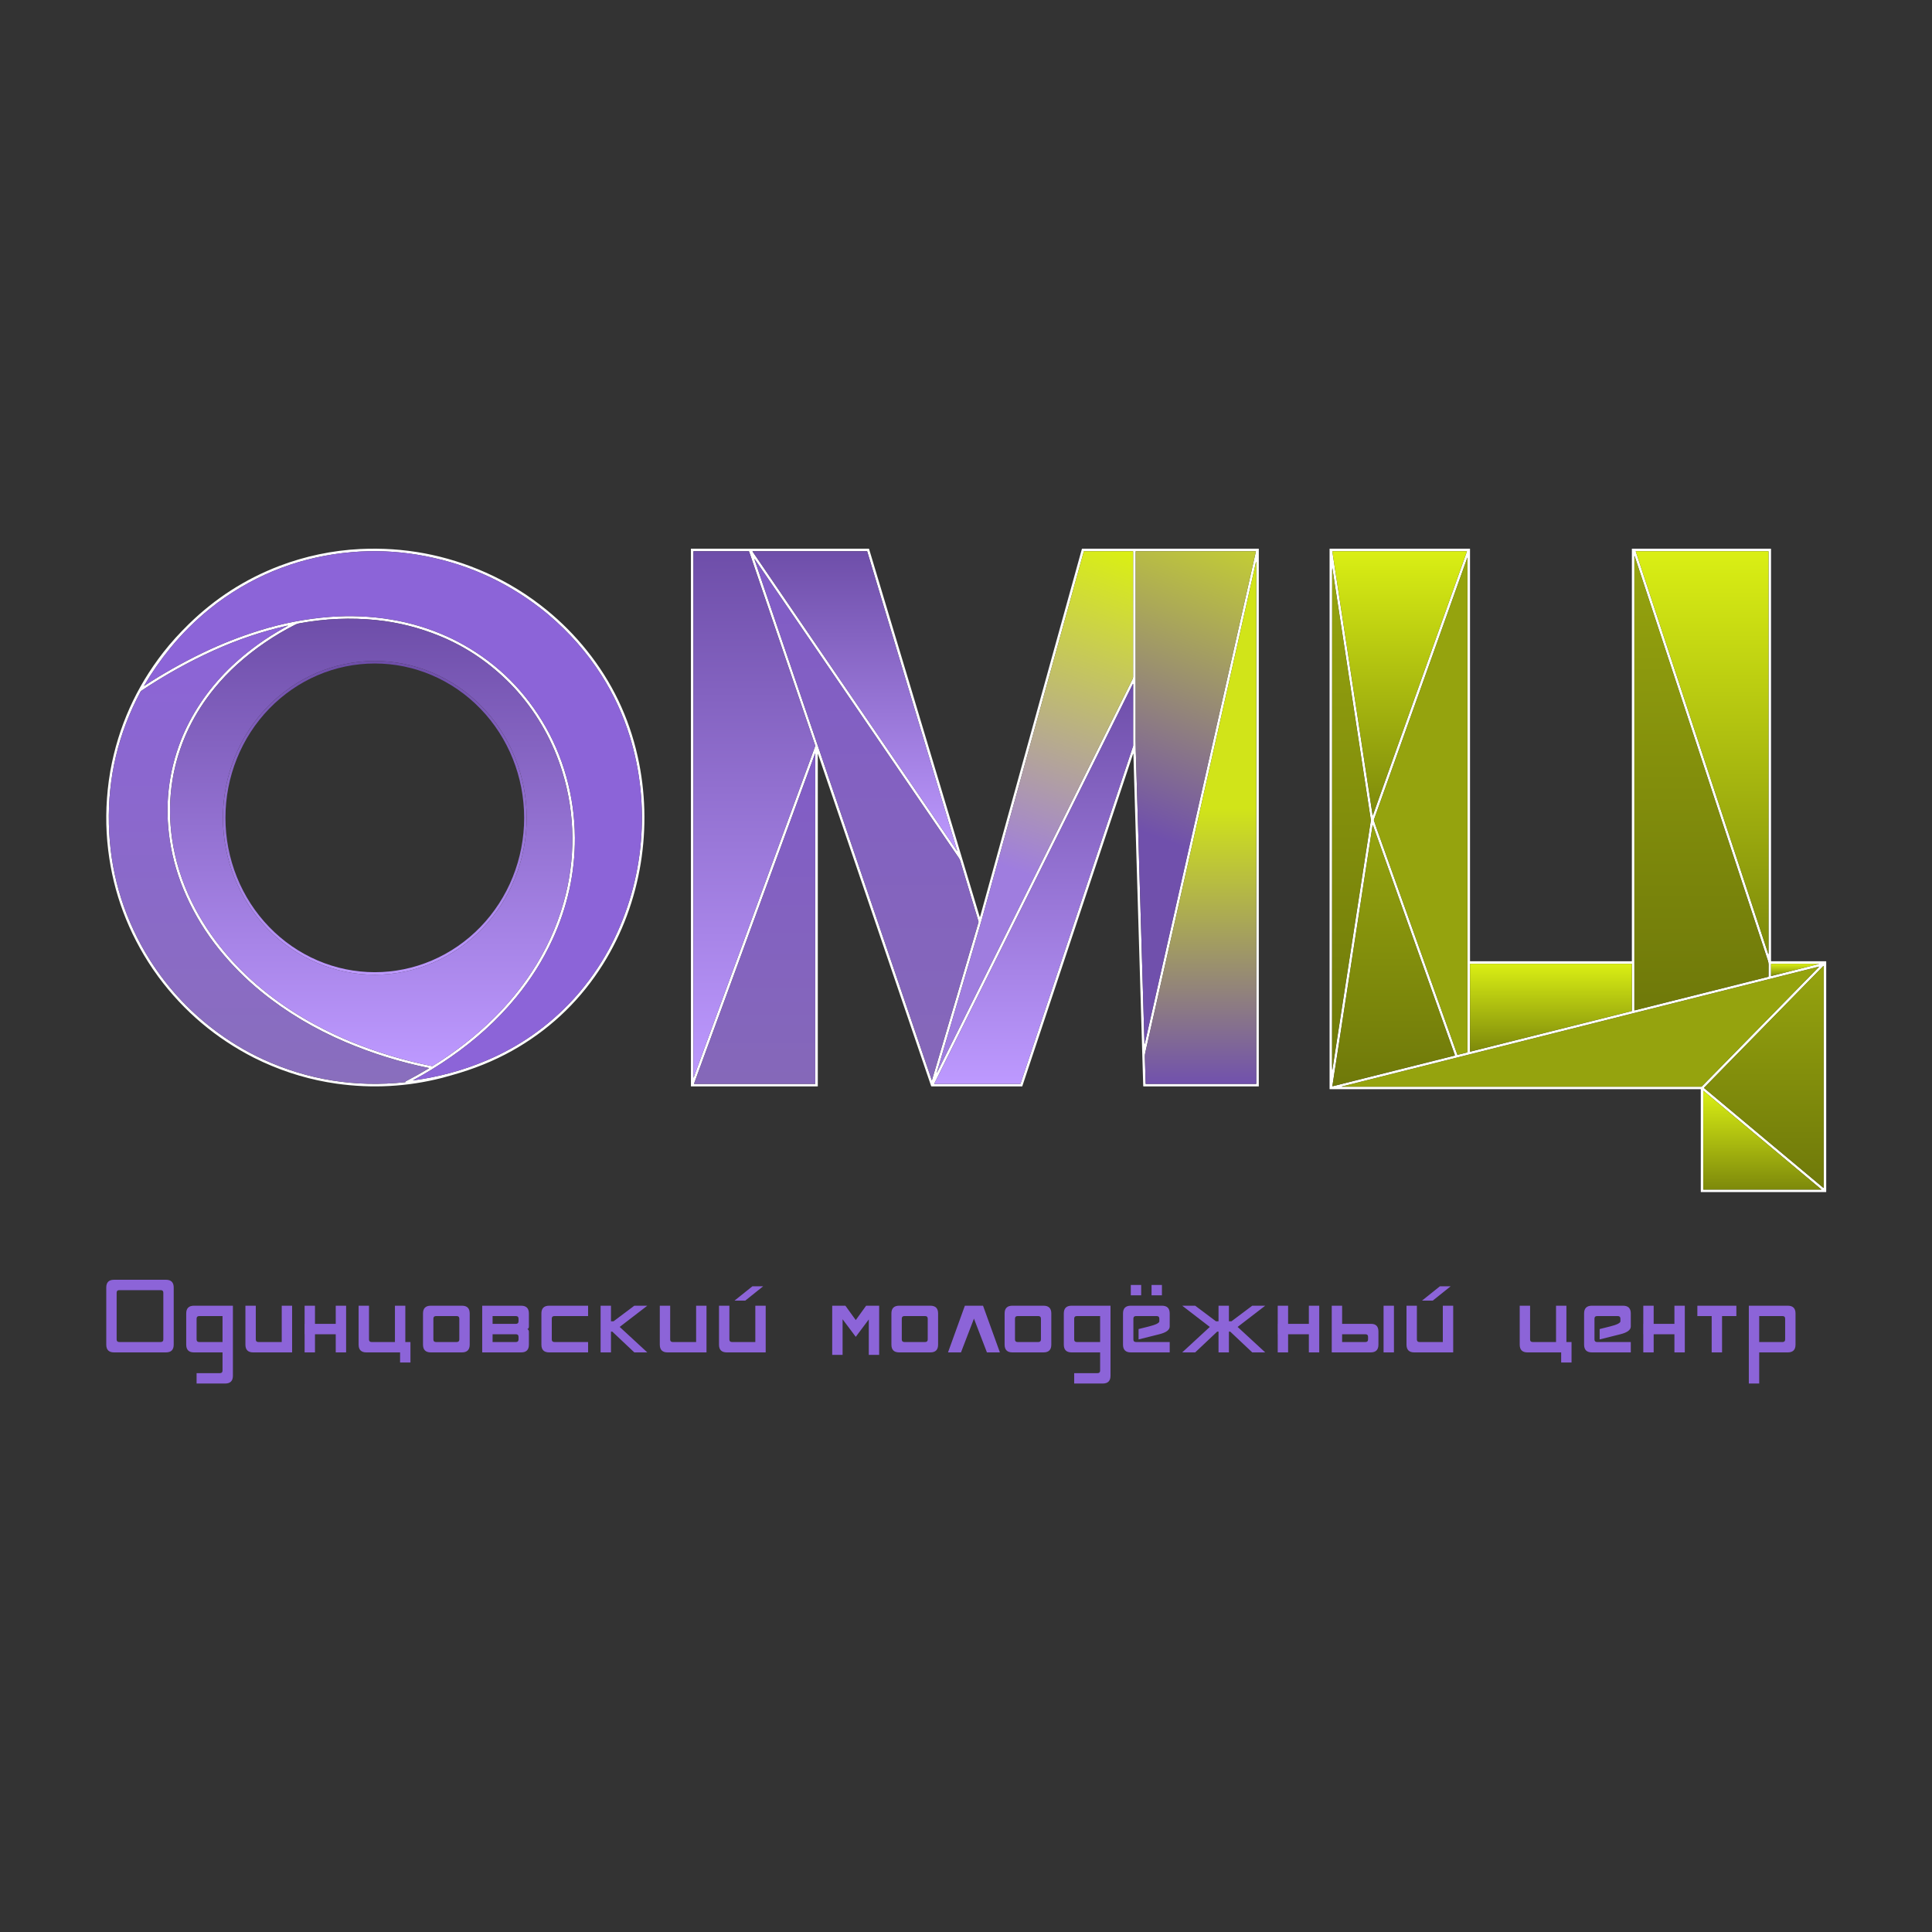 <?xml version="1.0" encoding="UTF-8"?> <svg xmlns="http://www.w3.org/2000/svg" width="1000" height="1000" viewBox="0 0 1000 1000" fill="none"><rect x="0" y="0" width="1000" height="1000" fill="#333333" stroke="none"/><path d="M283.025 315.797C290.593 321.974 297.445 328.876 303.582 336.503C316.66 352.759 325.487 371.099 330.061 391.522C338.224 427.967 332.013 467.347 312.106 499.095C300.931 516.916 286.343 531.211 268.342 541.978C259.137 547.482 249.065 551.908 238.125 555.255C237.216 555.534 235.643 555.997 233.405 556.645C231.432 557.216 229.852 557.652 228.667 557.954C210.699 562.52 192.504 563.497 174.081 560.884C161.069 559.042 148.427 555.329 136.156 549.746C134.433 548.963 132.864 548.209 131.446 547.487C111.725 537.43 95.272 523.526 82.087 505.774C80.976 504.278 79.966 502.857 79.057 501.511C66.375 482.744 58.687 462.232 55.995 439.977C54.569 428.188 54.676 416.235 56.316 404.118C56.578 402.185 56.846 400.459 57.121 398.941C61.246 376.186 70.409 355.722 84.608 337.551C88.403 332.697 92.794 327.836 97.781 322.967C111.43 309.642 127.039 299.629 144.606 292.928C157.815 287.889 172.059 284.864 186.431 284.172C209.056 283.085 230.74 287.148 251.483 296.36C262.785 301.379 273.299 307.858 283.025 315.797ZM213.872 559.116C213.72 559.198 213.73 559.227 213.903 559.205C227.017 557.467 239.625 554.041 251.726 548.929C269.024 541.62 284.042 531.033 296.78 517.168C297.886 515.966 299.033 514.657 300.22 513.239C306.676 505.541 312.174 497.247 316.716 488.359C333.533 455.449 336.858 416.447 325.947 381.137C322.471 369.887 317.576 359.311 311.262 349.407C303.88 337.827 294.744 327.408 283.853 318.15C282.733 317.196 281.379 316.104 279.791 314.875C260.935 300.254 239.677 290.998 216.016 287.108C204.751 285.255 193.495 284.806 182.249 285.76C156.56 287.939 133.352 296.666 112.626 311.941C111.49 312.779 110.117 313.852 108.506 315.16C100.984 321.272 94.209 328.01 88.181 335.375C83.116 341.562 78.593 348.061 74.614 354.872C74.51 355.051 74.544 355.084 74.716 354.971C84.309 348.697 94.249 343.067 104.533 338.084C114.151 333.422 124.11 329.491 134.411 326.29C146.364 322.575 158.455 320.253 170.683 319.323C181.405 318.507 191.975 318.958 202.394 320.676C212.593 322.359 222.409 325.344 231.84 329.633C233.451 330.365 235.028 331.133 236.571 331.937C254.958 341.515 269.613 355.206 280.535 373.01C291.627 391.091 297.431 412.247 297.572 433.557C297.694 451.86 293.583 470.001 285.872 486.585C280.979 497.11 274.799 506.925 267.334 516.029C262.331 522.129 256.889 527.832 251.008 533.138C239.758 543.289 227.233 551.865 213.872 559.116ZM139.079 514.746C146.582 520.575 154.554 525.764 162.993 530.315C169.455 533.799 175.804 536.811 182.04 539.35C195.501 544.83 209.387 548.997 223.696 551.849C223.753 551.86 223.805 551.85 223.852 551.82C235.422 544.684 246.217 536.328 255.916 526.684C263.154 519.488 269.518 511.729 275.011 503.407C282.513 492.045 288.084 479.924 291.723 467.047C297.948 445.011 297.812 421.455 291.068 399.589C286.273 384.041 278.554 370.184 267.908 358.017C266.738 356.681 265.554 355.4 264.356 354.174C253.631 343.212 241.437 334.916 227.776 329.286C217.071 324.877 206.078 322.098 194.795 320.951C181.566 319.606 168.235 320.176 154.804 322.659C154.166 322.776 153.546 322.986 152.944 323.291C141.95 328.829 131.882 335.711 122.74 343.937C118.62 347.645 114.685 351.788 110.936 356.366C105.804 362.633 101.464 369.392 97.917 376.644C97.057 378.401 96.332 379.984 95.744 381.393C88.713 398.185 86.475 415.696 89.028 433.925C90.619 445.272 94.171 456.42 99.228 466.746C108.472 485.616 122.434 501.819 139.079 514.746ZM209.961 559.709C214.168 557.516 218.167 555.276 221.956 552.988C222.113 552.894 222.101 552.829 221.922 552.792C206.993 549.743 192.593 545.266 178.723 539.36C163.058 532.692 148.145 523.912 135.009 513.158C127.115 506.698 119.96 499.507 113.543 491.587C106.554 482.96 100.795 473.585 96.266 463.46C92.158 454.274 89.364 444.788 87.884 435.001C85.19 417.178 87.102 399.893 93.62 383.148C94.202 381.648 94.885 380.046 95.671 378.342C101.89 364.824 110.991 352.79 122.024 342.835C129.502 336.092 137.737 330.198 146.73 325.154C148.137 324.365 148.885 323.946 148.976 323.897C148.993 323.887 148.995 323.874 148.981 323.861C148.969 323.847 148.955 323.828 148.939 323.806C148.932 323.797 148.923 323.794 148.911 323.795C135.928 326.721 123.229 330.987 110.813 336.595C97.94 342.407 85.456 349.348 73.36 357.416C73.043 357.628 72.801 357.892 72.634 358.207C61.221 379.66 55.796 402.452 56.361 426.585C56.913 450.289 63.217 472.461 75.272 493.1C76.103 494.524 77.02 496.016 78.023 497.574C86.648 510.975 97.213 522.518 109.718 532.203C118.116 538.707 126.981 544.1 136.315 548.38C159.445 558.984 183.914 562.905 209.723 560.145C209.807 560.136 209.845 560.096 209.838 560.022L209.828 559.928C209.819 559.834 209.864 559.761 209.961 559.709Z" fill="white"></path><path d="M213.871 559.116C227.232 551.865 239.757 543.289 251.008 533.138C256.888 527.832 262.33 522.129 267.333 516.029C274.799 506.925 280.978 497.11 285.872 486.585C293.583 470.001 297.694 451.86 297.571 433.557C297.43 412.247 291.626 391.091 280.535 373.01C269.613 355.206 254.958 341.515 236.571 331.937C235.028 331.133 233.451 330.365 231.84 329.633C222.408 325.344 212.593 322.359 202.394 320.676C191.975 318.958 181.404 318.507 170.682 319.323C158.454 320.253 146.364 322.575 134.411 326.29C124.11 329.491 114.151 333.422 104.533 338.084C94.248 343.067 84.309 348.697 74.716 354.971C74.543 355.084 74.509 355.051 74.614 354.872C78.593 348.061 83.115 341.562 88.181 335.375C94.208 328.01 100.983 321.272 108.506 315.16C110.117 313.852 111.49 312.779 112.625 311.941C133.352 296.666 156.56 287.939 182.249 285.76C193.495 284.806 204.751 285.255 216.016 287.108C239.676 290.998 260.935 300.254 279.791 314.875C281.379 316.104 282.733 317.196 283.853 318.15C294.743 327.408 303.88 337.827 311.262 349.407C317.576 359.31 322.471 369.887 325.947 381.136C336.858 416.447 333.532 455.449 316.716 488.359C312.174 497.247 306.676 505.54 300.22 513.239C299.032 514.657 297.886 515.966 296.78 517.168C284.041 531.033 269.024 541.62 251.726 548.929C239.625 554.041 227.017 557.467 213.903 559.205C213.73 559.227 213.72 559.198 213.871 559.116Z" fill="#8C64D8"></path><path d="M139.079 514.747C122.434 501.819 108.473 485.616 99.228 466.746C94.171 456.42 90.619 445.272 89.028 433.925C86.475 415.696 88.714 398.185 95.744 381.393C96.332 379.984 97.057 378.401 97.917 376.644C101.464 369.392 105.804 362.633 110.936 356.366C114.685 351.788 118.62 347.645 122.74 343.937C131.882 335.711 141.95 328.829 152.944 323.291C153.546 322.986 154.166 322.776 154.804 322.659C168.235 320.176 181.566 319.606 194.795 320.951C206.078 322.098 217.072 324.877 227.776 329.286C241.437 334.916 253.631 343.212 264.356 354.174C265.554 355.4 266.738 356.681 267.909 358.017C278.554 370.184 286.274 384.041 291.068 399.589C297.812 421.455 297.948 445.011 291.723 467.047C288.084 479.924 282.513 492.045 275.011 503.407C269.519 511.73 263.154 519.488 255.916 526.684C246.218 536.328 235.422 544.684 223.853 551.82C223.806 551.85 223.753 551.86 223.696 551.849C209.387 548.997 195.501 544.83 182.04 539.35C175.804 536.811 169.455 533.799 162.993 530.315C154.554 525.764 146.583 520.575 139.079 514.747ZM194.138 504.507C214.984 504.47 234.962 495.881 249.676 480.628C264.39 465.374 272.635 444.707 272.597 423.172C272.56 401.637 264.242 380.999 249.475 365.797C234.708 350.595 214.701 342.075 193.854 342.112C173.008 342.148 153.03 350.738 138.316 365.991C123.602 381.244 115.357 401.911 115.395 423.446C115.432 444.981 123.75 465.62 138.517 480.822C153.284 496.023 173.291 504.543 194.138 504.507Z" fill="url(#paint0_linear_10566_311)"></path><path d="M209.827 559.928L209.838 560.022C209.845 560.095 209.807 560.136 209.723 560.145C183.914 562.905 159.444 558.984 136.315 548.38C126.981 544.1 118.115 538.707 109.718 532.203C97.213 522.517 86.648 510.975 78.022 497.574C77.019 496.016 76.103 494.524 75.272 493.1C63.216 472.461 56.912 450.289 56.36 426.585C55.796 402.452 61.221 379.66 72.634 358.207C72.801 357.892 73.043 357.628 73.36 357.416C85.456 349.348 97.94 342.407 110.812 336.595C123.229 330.987 135.928 326.721 148.91 323.795C148.922 323.793 148.932 323.797 148.939 323.806C148.955 323.828 148.969 323.847 148.981 323.86C148.995 323.874 148.993 323.887 148.976 323.897C148.885 323.946 148.136 324.365 146.729 325.153C137.736 330.198 129.501 336.092 122.024 342.835C110.99 352.79 101.889 364.824 95.67 378.341C94.885 380.046 94.201 381.648 93.62 383.148C87.101 399.893 85.189 417.178 87.883 435.001C89.364 444.788 92.158 454.274 96.266 463.46C100.795 473.585 106.554 482.96 113.542 491.587C119.959 499.507 127.115 506.698 135.009 513.158C148.145 523.912 163.057 532.692 178.722 539.36C192.593 545.266 206.992 549.743 221.922 552.792C222.101 552.829 222.112 552.894 221.956 552.988C218.166 555.276 214.168 557.516 209.961 559.709C209.863 559.761 209.819 559.834 209.827 559.928Z" fill="url(#paint1_linear_10566_311)"></path><path d="M194.137 504.507C173.291 504.543 153.283 496.023 138.516 480.822C123.749 465.62 115.432 444.981 115.394 423.446C115.357 401.911 123.602 381.244 138.316 365.991C153.03 350.738 173.007 342.148 193.854 342.112C214.7 342.075 234.707 350.595 249.475 365.797C264.242 380.999 272.559 401.637 272.597 423.172C272.634 444.707 264.389 465.374 249.675 480.628C234.961 495.881 214.983 504.47 194.137 504.507ZM193.995 503.214C204.147 503.214 214.199 501.147 223.578 497.132C232.957 493.117 241.479 487.232 248.657 479.813C255.835 472.394 261.529 463.586 265.414 453.892C269.299 444.199 271.298 433.809 271.298 423.317C271.298 402.127 263.154 381.805 248.657 366.821C234.16 351.838 214.497 343.42 193.995 343.42C173.493 343.42 153.831 351.838 139.334 366.821C124.837 381.805 116.692 402.127 116.692 423.317C116.692 433.809 118.692 444.199 122.577 453.892C126.461 463.586 132.156 472.394 139.334 479.813C146.512 487.232 155.034 493.117 164.413 497.132C173.792 501.147 183.844 503.214 193.995 503.214Z" fill="url(#paint2_linear_10566_311)"></path><path d="M423.29 390.341V562.192C423.29 562.224 423.278 562.254 423.256 562.276C423.235 562.298 423.205 562.31 423.175 562.31H357.684C357.666 562.31 357.649 562.303 357.636 562.291C357.624 562.278 357.617 562.261 357.617 562.243V284.067C357.617 284.049 357.624 284.032 357.636 284.02C357.649 284.007 357.666 284 357.684 284H449.669C449.705 284 449.74 284.012 449.768 284.033C449.797 284.054 449.817 284.084 449.827 284.118L507.047 474.426C507.119 474.665 507.205 474.676 507.305 474.458C507.314 474.438 507.331 474.376 507.356 474.273C507.708 472.842 525.25 409.464 559.982 284.137C559.993 284.098 560.016 284.063 560.048 284.038C560.081 284.014 560.121 284 560.162 284H651.484C651.502 284 651.519 284.007 651.532 284.019C651.544 284.031 651.551 284.047 651.551 284.064V562.246C651.551 562.263 651.545 562.279 651.533 562.291C651.521 562.303 651.504 562.31 651.487 562.31H591.875C591.782 562.31 591.734 562.264 591.733 562.171L586.645 390.387C586.632 389.974 586.561 389.963 586.43 390.355L529.133 562.251C529.127 562.269 529.116 562.284 529.101 562.294C529.087 562.305 529.07 562.31 529.052 562.31H482.208C482.072 562.31 481.983 562.246 481.94 562.117L423.403 390.325C423.328 390.109 423.29 390.114 423.29 390.341ZM387.726 285.472C387.688 285.363 387.611 285.309 387.493 285.309H359.027C359 285.309 358.974 285.319 358.955 285.338C358.936 285.356 358.925 285.382 358.925 285.408V557.622C358.925 557.874 358.969 557.882 359.057 557.646L421.936 386.157C421.97 386.066 421.971 385.974 421.938 385.881L387.726 285.472ZM389.558 285.515L495.244 440.269C495.454 440.577 495.505 440.553 495.397 440.197L448.859 285.413C448.85 285.383 448.831 285.357 448.806 285.338C448.78 285.319 448.749 285.309 448.717 285.309H389.668C389.5 285.309 389.463 285.378 389.558 285.515ZM485.021 555.042C488.481 548.155 491.925 541.259 495.354 534.354C547.467 429.411 577.756 368.436 586.224 351.427C586.405 351.066 586.495 350.688 586.495 350.293C586.527 329.5 586.532 307.88 586.511 285.435C586.511 285.418 586.508 285.402 586.501 285.387C586.495 285.371 586.485 285.357 586.473 285.346C586.461 285.334 586.447 285.325 586.431 285.318C586.416 285.312 586.399 285.309 586.382 285.309H561.057C561.041 285.309 561.025 285.314 561.012 285.323C560.999 285.333 560.99 285.347 560.985 285.362L508.573 474.557C508.073 476.368 507.557 478.175 507.026 479.977L484.887 555.134C484.85 555.259 484.884 555.277 484.992 555.19C484.999 555.184 485.002 555.159 485.002 555.112C485.002 555.089 485.009 555.066 485.021 555.042ZM592.569 540L650.055 285.424C650.058 285.41 650.058 285.396 650.055 285.382C650.052 285.368 650.046 285.355 650.037 285.344C650.028 285.333 650.017 285.324 650.005 285.318C649.992 285.312 649.978 285.309 649.964 285.309H587.922C587.895 285.309 587.87 285.319 587.851 285.338C587.833 285.356 587.822 285.382 587.822 285.408C587.826 325.57 587.825 358.221 587.82 383.36C587.818 385.15 587.844 386.939 587.897 388.727C589.798 452.961 591.292 503.379 592.379 539.981C592.393 540.492 592.457 540.499 592.569 540ZM390.582 289.321C390.545 289.265 390.529 289.271 390.534 289.337C390.55 289.548 390.604 289.788 390.695 290.058C411.435 351.131 441.82 440.394 481.851 557.845C482.035 558.385 482.164 558.773 482.237 559.009C482.243 559.025 482.253 559.039 482.267 559.049C482.28 559.059 482.297 559.064 482.314 559.064C482.331 559.064 482.347 559.059 482.361 559.049C482.375 559.039 482.385 559.025 482.39 559.009L506.463 477.287C506.493 477.187 506.493 477.088 506.463 476.989C503.398 466.811 500.267 456.39 497.068 445.727C496.897 445.157 496.637 444.617 496.29 444.107C431.988 349.954 396.752 298.359 390.582 289.321ZM650.055 291.099C649.796 292.49 630.712 377.069 592.803 544.835C592.633 545.591 592.558 546.305 592.577 546.975C592.667 549.788 592.807 554.448 592.998 560.956C592.999 560.977 593.008 560.998 593.024 561.013C593.039 561.028 593.06 561.036 593.081 561.036H650.157C650.18 561.036 650.201 561.027 650.218 561.011C650.234 560.995 650.243 560.973 650.243 560.951V290.973C650.243 290.816 650.192 290.81 650.09 290.957C650.083 290.967 650.071 291.015 650.055 291.099ZM586.511 386.029C586.514 386.02 586.516 386.011 586.516 386.002L586.519 354.109C586.519 354.09 586.513 354.072 586.502 354.057C586.49 354.041 586.474 354.031 586.455 354.026C586.437 354.022 586.417 354.024 586.4 354.032C586.383 354.041 586.369 354.054 586.361 354.072L483.576 560.916C483.569 560.928 483.566 560.943 483.567 560.957C483.567 560.971 483.572 560.985 483.579 560.997C483.587 561.009 483.597 561.019 483.61 561.026C483.622 561.033 483.637 561.036 483.651 561.036H528.116C528.133 561.036 528.15 561.031 528.164 561.021C528.178 561.01 528.188 560.996 528.194 560.98L586.511 386.029ZM421.823 390.245L359.277 560.827C359.268 560.851 359.265 560.876 359.268 560.9C359.272 560.925 359.281 560.949 359.295 560.969C359.309 560.99 359.328 561.007 359.35 561.018C359.372 561.03 359.397 561.036 359.422 561.036H421.92C421.937 561.036 421.953 561.03 421.965 561.017C421.977 561.005 421.984 560.989 421.984 560.972V390.274C421.984 389.959 421.93 389.95 421.823 390.245Z" fill="white"></path><path d="M387.726 285.472L421.938 385.881C421.97 385.974 421.97 386.066 421.936 386.158L359.057 557.646C358.969 557.882 358.925 557.874 358.925 557.622V285.408C358.925 285.382 358.936 285.356 358.955 285.338C358.974 285.319 359 285.309 359.027 285.309H387.492C387.61 285.309 387.688 285.363 387.726 285.472Z" fill="url(#paint3_linear_10566_311)"></path><path d="M389.557 285.515C389.462 285.378 389.499 285.309 389.667 285.309H448.716C448.748 285.309 448.779 285.319 448.805 285.338C448.831 285.357 448.849 285.383 448.858 285.413L495.397 440.197C495.504 440.553 495.453 440.577 495.244 440.269L389.557 285.515Z" fill="url(#paint4_linear_10566_311)"></path><path d="M485.002 555.112C485.002 555.159 484.999 555.185 484.992 555.19C484.884 555.278 484.85 555.259 484.887 555.134L507.026 479.977C507.557 478.175 508.073 476.368 508.573 474.557L560.985 285.362C560.99 285.347 560.999 285.333 561.012 285.324C561.025 285.314 561.041 285.309 561.057 285.309H586.382C586.399 285.309 586.416 285.312 586.431 285.318C586.447 285.325 586.461 285.334 586.473 285.346C586.485 285.357 586.495 285.371 586.501 285.387C586.508 285.402 586.511 285.418 586.511 285.435C586.532 307.88 586.527 329.5 586.495 350.293C586.495 350.688 586.405 351.066 586.224 351.427C577.756 368.436 547.467 429.411 495.354 534.355C491.925 541.259 488.481 548.155 485.021 555.042C485.009 555.066 485.002 555.089 485.002 555.112Z" fill="url(#paint5_linear_10566_311)"></path><path d="M650.055 285.424L592.569 540C592.456 540.499 592.393 540.492 592.379 539.981C591.292 503.379 589.798 452.961 587.897 388.727C587.844 386.939 587.818 385.15 587.819 383.36C587.825 358.221 587.826 325.57 587.822 285.408C587.822 285.382 587.833 285.356 587.851 285.338C587.87 285.319 587.895 285.309 587.921 285.309H649.964C649.978 285.309 649.992 285.312 650.004 285.318C650.017 285.324 650.028 285.333 650.037 285.344C650.046 285.356 650.052 285.368 650.055 285.382C650.058 285.396 650.058 285.41 650.055 285.424Z" fill="url(#paint6_linear_10566_311)"></path><path d="M390.582 289.321C396.753 298.359 431.989 349.954 496.291 444.107C496.638 444.617 496.897 445.157 497.068 445.727C500.267 456.39 503.399 466.811 506.463 476.99C506.493 477.088 506.493 477.187 506.463 477.287L482.391 559.009C482.385 559.025 482.375 559.039 482.361 559.049C482.348 559.059 482.331 559.064 482.314 559.064C482.297 559.064 482.281 559.059 482.267 559.049C482.253 559.039 482.243 559.025 482.238 559.009C482.164 558.773 482.036 558.385 481.852 557.845C441.82 440.394 411.435 351.132 390.695 290.058C390.604 289.788 390.55 289.548 390.534 289.337C390.529 289.271 390.545 289.265 390.582 289.321Z" fill="url(#paint7_linear_10566_311)"></path><path d="M650.054 291.099C650.071 291.015 650.082 290.967 650.089 290.957C650.191 290.81 650.242 290.815 650.242 290.973V560.95C650.242 560.973 650.233 560.995 650.217 561.011C650.201 561.027 650.179 561.036 650.156 561.036H593.081C593.059 561.036 593.039 561.028 593.023 561.013C593.008 560.998 592.999 560.977 592.998 560.956C592.807 554.448 592.666 549.788 592.577 546.975C592.557 546.305 592.632 545.591 592.802 544.835C630.711 377.069 649.795 292.49 650.054 291.099Z" fill="url(#paint8_linear_10566_311)"></path><path d="M586.511 386.029L528.194 560.98C528.188 560.996 528.178 561.01 528.164 561.02C528.15 561.031 528.133 561.036 528.116 561.036H483.65C483.636 561.036 483.622 561.033 483.61 561.026C483.597 561.019 483.586 561.009 483.579 560.997C483.571 560.985 483.567 560.971 483.566 560.957C483.566 560.943 483.569 560.928 483.575 560.916L586.36 354.072C586.369 354.054 586.382 354.041 586.4 354.032C586.417 354.024 586.436 354.022 586.455 354.026C586.473 354.031 586.49 354.041 586.501 354.056C586.513 354.072 586.519 354.09 586.519 354.109L586.516 386.002C586.516 386.011 586.514 386.02 586.511 386.029Z" fill="url(#paint9_linear_10566_311)"></path><path d="M421.823 390.245C421.931 389.95 421.984 389.96 421.984 390.274V560.972C421.984 560.989 421.978 561.005 421.966 561.018C421.953 561.03 421.937 561.036 421.92 561.036H359.422C359.397 561.036 359.372 561.03 359.35 561.018C359.328 561.007 359.309 560.99 359.295 560.969C359.281 560.949 359.272 560.925 359.269 560.9C359.266 560.876 359.269 560.851 359.277 560.827L421.823 390.245Z" fill="url(#paint10_linear_10566_311)"></path><path d="M844.557 497.553C844.582 497.553 844.606 497.543 844.624 497.525C844.641 497.506 844.651 497.481 844.651 497.455V284.073C844.651 284.054 844.659 284.035 844.674 284.022C844.688 284.008 844.708 284 844.728 284H916.459C916.612 284 916.688 284.076 916.688 284.229V497.419C916.688 497.454 916.702 497.489 916.728 497.514C916.753 497.539 916.787 497.553 916.823 497.553H945.139C945.153 497.553 945.168 497.556 945.181 497.562C945.194 497.567 945.207 497.575 945.217 497.586C945.227 497.596 945.235 497.608 945.241 497.621C945.246 497.635 945.249 497.649 945.249 497.663V616.89C945.249 616.919 945.238 616.947 945.217 616.968C945.196 616.988 945.168 617 945.139 617H880.44C880.425 617 880.41 616.997 880.396 616.991C880.382 616.985 880.369 616.977 880.358 616.966C880.347 616.955 880.339 616.942 880.333 616.928C880.327 616.914 880.324 616.899 880.324 616.884V563.852C880.324 563.831 880.316 563.81 880.302 563.796C880.287 563.781 880.268 563.772 880.248 563.772H688.321C688.303 563.772 688.285 563.769 688.269 563.762C688.253 563.755 688.238 563.745 688.225 563.733C688.213 563.72 688.203 563.705 688.196 563.689C688.19 563.673 688.186 563.655 688.186 563.638V284.156C688.186 284.052 688.238 284 688.342 284H760.783C760.808 284 760.832 284.01 760.85 284.028C760.868 284.046 760.878 284.07 760.878 284.095V497.434C760.878 497.466 760.89 497.496 760.912 497.518C760.935 497.541 760.965 497.553 760.997 497.553H844.557ZM759.265 285.447C759.271 285.43 759.273 285.412 759.27 285.394C759.268 285.376 759.261 285.359 759.251 285.344C759.24 285.33 759.226 285.318 759.21 285.31C759.194 285.301 759.176 285.297 759.158 285.297H689.81C689.663 285.297 689.601 285.37 689.624 285.517L710.467 421.953C710.494 422.13 710.537 422.134 710.599 421.965L759.265 285.447ZM915.388 285.453C915.388 285.349 915.337 285.297 915.235 285.297H846.79C846.771 285.297 846.752 285.301 846.735 285.31C846.719 285.319 846.704 285.331 846.693 285.347C846.682 285.362 846.675 285.38 846.672 285.399C846.669 285.418 846.671 285.438 846.676 285.456L915.22 493.632C915.332 493.97 915.388 493.961 915.388 493.604V285.453ZM845.951 287.903V522.801C845.951 522.926 846.012 522.973 846.132 522.942L915.232 505.58C915.334 505.553 915.385 505.487 915.385 505.381C915.385 503.364 915.392 501.322 915.407 499.254C915.411 498.659 915.279 497.956 915.012 497.147C869.818 359.874 846.86 290.167 846.138 288.025C846.116 287.964 846.088 287.911 846.055 287.866C845.986 287.775 845.951 287.787 845.951 287.903ZM712.464 428.533C738.722 502.107 752.666 541.211 754.298 545.844C754.335 545.95 754.408 545.99 754.518 545.963L759.455 544.721C759.489 544.714 759.519 544.695 759.541 544.667C759.562 544.639 759.574 544.604 759.574 544.569V288.821C759.574 288.568 759.532 288.56 759.446 288.796L711.152 424.278C711.111 424.39 711.109 424.502 711.146 424.614C711.562 425.931 712.002 427.238 712.464 428.533ZM689.624 294.1C689.616 294.043 689.607 294.043 689.599 294.1C689.554 294.433 689.529 294.866 689.523 295.4C689.508 297.281 689.493 382.596 689.477 551.347C689.477 552.018 689.503 552.757 689.556 553.565C689.575 553.858 689.606 553.86 689.651 553.571L709.51 424.804C709.536 424.623 709.536 424.439 709.51 424.256L689.624 294.1ZM752.967 546.352C753.047 546.331 753.072 546.283 753.044 546.205L710.635 427.208C710.55 426.965 710.486 426.972 710.446 427.226L689.654 562.068C689.634 562.201 689.688 562.251 689.816 562.218L752.967 546.352ZM760.982 498.847C760.953 498.847 760.926 498.859 760.906 498.879C760.886 498.899 760.874 498.926 760.874 498.954V544.226C760.874 544.242 760.878 544.259 760.885 544.273C760.893 544.288 760.903 544.301 760.916 544.311C760.929 544.321 760.944 544.328 760.96 544.331C760.976 544.335 760.993 544.334 761.009 544.33L844.572 523.337C844.595 523.331 844.615 523.317 844.629 523.298C844.644 523.28 844.651 523.256 844.651 523.233V498.954C844.651 498.926 844.64 498.899 844.62 498.879C844.6 498.859 844.573 498.847 844.544 498.847H760.982ZM941.389 498.884C936.437 498.831 928.257 498.827 916.847 498.872C916.741 498.872 916.688 498.925 916.688 499.031V505.063C916.688 505.08 916.692 505.097 916.7 505.113C916.707 505.128 916.718 505.142 916.732 505.152C916.745 505.163 916.761 505.17 916.778 505.174C916.795 505.178 916.812 505.177 916.829 505.173C925.025 503.136 933.214 501.072 941.398 498.982C941.639 498.919 941.636 498.886 941.389 498.884ZM943.778 614.825C943.793 614.838 943.811 614.846 943.831 614.849C943.851 614.852 943.871 614.849 943.889 614.84C943.907 614.832 943.922 614.818 943.933 614.802C943.943 614.785 943.949 614.765 943.949 614.746V500.071C943.949 500.05 943.943 500.03 943.931 500.013C943.92 499.996 943.904 499.983 943.885 499.975C943.866 499.967 943.845 499.965 943.825 499.969C943.805 499.973 943.786 499.983 943.772 499.997L882.028 563.011C882.018 563.021 882.01 563.033 882.005 563.046C881.999 563.06 881.997 563.074 881.997 563.088C881.998 563.103 882.002 563.117 882.008 563.13C882.014 563.143 882.023 563.154 882.034 563.164L943.778 614.825ZM694.441 562.472C694.435 562.472 694.428 562.472 694.42 562.472C694.42 562.474 694.421 562.475 694.423 562.475C795.079 562.473 857.131 562.473 880.578 562.475C880.68 562.475 880.767 562.439 880.838 562.365L941.422 500.542C941.6 500.36 941.565 500.3 941.318 500.361C859.155 521.007 776.965 541.658 694.75 562.316C694.708 562.326 694.661 562.348 694.61 562.38C694.565 562.409 694.521 562.437 694.478 562.463C694.468 562.469 694.456 562.472 694.441 562.472ZM942.585 615.737C942.604 615.737 942.624 615.731 942.64 615.72C942.656 615.709 942.668 615.693 942.675 615.674C942.682 615.656 942.683 615.636 942.677 615.617C942.672 615.598 942.661 615.581 942.646 615.568L881.78 564.644C881.766 564.632 881.75 564.625 881.732 564.623C881.714 564.62 881.696 564.623 881.68 564.63C881.664 564.637 881.65 564.649 881.64 564.664C881.63 564.679 881.625 564.696 881.624 564.714V615.642C881.624 615.667 881.634 615.691 881.652 615.709C881.67 615.727 881.694 615.737 881.719 615.737H942.585Z" fill="white"></path><path d="M759.266 285.447L710.599 421.965C710.538 422.134 710.494 422.13 710.467 421.953L689.624 285.517C689.602 285.37 689.664 285.297 689.811 285.297H759.159C759.177 285.297 759.195 285.301 759.211 285.309C759.227 285.318 759.24 285.33 759.251 285.344C759.261 285.359 759.268 285.376 759.271 285.394C759.273 285.412 759.272 285.43 759.266 285.447Z" fill="url(#paint11_linear_10566_311)"></path><path d="M915.388 285.453V493.604C915.388 493.961 915.332 493.97 915.22 493.632L846.676 285.456C846.67 285.438 846.669 285.418 846.672 285.399C846.675 285.38 846.682 285.362 846.693 285.347C846.704 285.331 846.719 285.319 846.735 285.31C846.752 285.301 846.771 285.297 846.789 285.297H915.235C915.337 285.297 915.388 285.349 915.388 285.453Z" fill="url(#paint12_linear_10566_311)"></path><path d="M845.951 522.802V287.903C845.951 287.787 845.985 287.775 846.055 287.867C846.087 287.911 846.115 287.964 846.137 288.026C846.859 290.167 869.817 359.874 915.011 497.147C915.278 497.956 915.41 498.659 915.406 499.254C915.392 501.322 915.384 503.364 915.384 505.381C915.384 505.487 915.333 505.553 915.231 505.58L846.131 522.942C846.011 522.973 845.951 522.926 845.951 522.802Z" fill="url(#paint13_linear_10566_311)"></path><path d="M712.465 428.533C712.002 427.238 711.562 425.931 711.146 424.614C711.109 424.502 711.112 424.39 711.152 424.278L759.446 288.796C759.532 288.56 759.575 288.568 759.575 288.821V544.569C759.574 544.604 759.562 544.639 759.541 544.667C759.519 544.695 759.489 544.714 759.455 544.721L754.518 545.963C754.408 545.99 754.335 545.95 754.298 545.844C752.667 541.211 738.722 502.107 712.465 428.533Z" fill="#95A30E"></path><path d="M689.623 294.1L709.509 424.256C709.536 424.439 709.536 424.623 709.509 424.804L689.651 553.571C689.606 553.86 689.574 553.858 689.556 553.565C689.503 552.757 689.477 552.018 689.477 551.347C689.493 382.596 689.508 297.281 689.522 295.4C689.529 294.866 689.554 294.433 689.599 294.1C689.607 294.043 689.615 294.043 689.623 294.1Z" fill="url(#paint14_linear_10566_311)"></path><path d="M752.967 546.352L689.816 562.218C689.688 562.251 689.634 562.201 689.654 562.068L710.445 427.226C710.486 426.972 710.549 426.965 710.635 427.208L753.043 546.205C753.072 546.283 753.047 546.331 752.967 546.352Z" fill="url(#paint15_linear_10566_311)"></path><path d="M760.981 498.847H844.544C844.572 498.847 844.599 498.859 844.62 498.879C844.64 498.899 844.651 498.926 844.651 498.954V523.233C844.651 523.257 844.643 523.28 844.629 523.298C844.615 523.317 844.594 523.331 844.571 523.337L761.009 544.33C760.993 544.334 760.976 544.335 760.96 544.332C760.944 544.328 760.929 544.321 760.916 544.311C760.903 544.301 760.892 544.288 760.885 544.274C760.878 544.259 760.874 544.242 760.874 544.226V498.954C760.874 498.926 760.885 498.899 760.905 498.879C760.925 498.859 760.953 498.847 760.981 498.847Z" fill="url(#paint16_linear_10566_311)"></path><path d="M941.398 498.982C933.214 501.072 925.024 503.136 916.829 505.173C916.812 505.177 916.795 505.178 916.778 505.174C916.761 505.17 916.745 505.163 916.731 505.152C916.718 505.142 916.707 505.128 916.699 505.113C916.692 505.097 916.688 505.08 916.688 505.063V499.031C916.688 498.925 916.741 498.872 916.847 498.872C928.257 498.827 936.437 498.831 941.389 498.884C941.635 498.886 941.638 498.919 941.398 498.982Z" fill="url(#paint17_linear_10566_311)"></path><path d="M943.777 614.825L882.034 563.163C882.023 563.154 882.014 563.143 882.008 563.13C882.001 563.117 881.998 563.103 881.997 563.088C881.997 563.074 881.999 563.06 882.004 563.046C882.009 563.033 882.017 563.021 882.028 563.011L943.771 499.997C943.786 499.983 943.804 499.973 943.825 499.969C943.845 499.965 943.866 499.967 943.885 499.975C943.903 499.983 943.92 499.996 943.931 500.013C943.943 500.03 943.949 500.05 943.949 500.071V614.746C943.949 614.765 943.943 614.785 943.932 614.802C943.922 614.818 943.907 614.832 943.889 614.84C943.871 614.849 943.85 614.852 943.831 614.849C943.811 614.846 943.793 614.838 943.777 614.825Z" fill="url(#paint18_linear_10566_311)"></path><path d="M694.478 562.463C694.521 562.437 694.565 562.409 694.61 562.381C694.661 562.348 694.707 562.326 694.75 562.316C776.965 541.659 859.154 521.007 941.318 500.362C941.565 500.3 941.6 500.36 941.422 500.542L880.838 562.365C880.767 562.439 880.68 562.475 880.578 562.475C857.13 562.473 795.079 562.473 694.423 562.475C694.421 562.475 694.42 562.474 694.42 562.472C694.428 562.472 694.435 562.472 694.441 562.472C694.456 562.472 694.468 562.469 694.478 562.463Z" fill="#95A30E"></path><path d="M942.584 615.737H881.718C881.693 615.737 881.669 615.727 881.651 615.709C881.634 615.691 881.624 615.667 881.624 615.642V564.714C881.624 564.697 881.629 564.679 881.639 564.664C881.649 564.649 881.663 564.637 881.679 564.63C881.696 564.623 881.714 564.62 881.731 564.623C881.749 564.625 881.766 564.633 881.78 564.644L942.645 615.568C942.661 615.581 942.672 615.598 942.677 615.617C942.682 615.636 942.681 615.656 942.674 615.674C942.668 615.693 942.655 615.709 942.639 615.72C942.623 615.731 942.604 615.737 942.584 615.737Z" fill="url(#paint19_linear_10566_311)"></path><path d="M84.541 669.116C84.541 668.221 84.093 667.773 83.198 667.773H61.714C60.819 667.773 60.371 668.221 60.371 669.116V693.286C60.371 694.181 60.819 694.629 61.714 694.629H83.198C84.093 694.629 84.541 694.181 84.541 693.286V669.116ZM55 666.431C55 663.745 56.343 662.402 59.028 662.402H85.884C88.569 662.402 89.912 663.745 89.912 666.431V695.972C89.912 698.657 88.569 700 85.884 700H59.028C56.343 700 55 698.657 55 695.972V666.431ZM115.182 700H100.412C97.726 700 96.383 698.657 96.383 695.972V679.858C96.383 677.173 97.726 675.83 100.412 675.83H120.553V712.085C120.553 714.771 119.21 716.113 116.525 716.113H101.754V710.742H113.812C114.725 710.742 115.182 710.295 115.182 709.399V700ZM115.182 681.201H103.097C102.202 681.201 101.754 681.649 101.754 682.544V693.286C101.754 694.181 102.202 694.629 103.097 694.629H115.182V681.201ZM132.395 693.286C132.395 694.181 132.843 694.629 133.738 694.629H145.823V675.83H151.194V700H131.053C128.367 700 127.024 698.657 127.024 695.972V675.83H132.395V693.286ZM163.036 690.601V700H157.665V690.601H157.638V685.229H157.665V675.83H163.036V685.229H173.779V675.83H179.15V700H173.779V690.601H163.036ZM207.078 700H189.649C186.963 700 185.621 698.657 185.621 695.972V675.83H190.992V693.286C190.992 694.181 191.439 694.629 192.335 694.629H204.42V675.83H209.791V694.629H212.449V705.237H207.078V700ZM236.403 681.201H225.661C224.766 681.201 224.318 681.649 224.318 682.544V693.286C224.318 694.181 224.766 694.629 225.661 694.629H236.403C237.299 694.629 237.746 694.181 237.746 693.286V682.544C237.746 681.649 237.299 681.201 236.403 681.201ZM222.976 700C220.29 700 218.947 698.657 218.947 695.972V679.858C218.947 677.173 220.29 675.83 222.976 675.83H239.089C241.774 675.83 243.117 677.173 243.117 679.858V695.972C243.117 698.657 241.774 700 239.089 700H222.976ZM254.959 690.601V694.629H267.044C267.94 694.629 268.387 694.181 268.387 693.286V691.943C268.387 691.048 267.94 690.601 267.044 690.601H254.959ZM249.588 675.83H269.73C272.415 675.83 273.758 677.173 273.758 679.858V686.572C273.758 687.288 273.499 687.736 272.979 687.915C273.499 688.255 273.758 688.703 273.758 689.258V695.972C273.758 698.657 272.415 700 269.73 700H249.588V675.83ZM254.959 685.229H267.017C267.931 685.229 268.387 684.782 268.387 683.887V682.544C268.387 681.649 267.94 681.201 267.044 681.201H254.959V685.229ZM304.399 694.629V700H284.258C281.572 700 280.229 698.657 280.229 695.972V679.858C280.229 677.173 281.572 675.83 284.258 675.83H304.399V681.201H286.943C286.048 681.201 285.6 681.649 285.6 682.544V693.286C285.6 694.181 286.048 694.629 286.943 694.629H304.399ZM316.241 689.258V700H310.87V675.83H316.241V683.887H317.584L328.326 675.83H335.04L320.753 686.814L335.04 700H328.326L316.94 689.258H316.241ZM346.882 693.286C346.882 694.181 347.33 694.629 348.225 694.629H360.31V675.83H365.681V700H345.54C342.854 700 341.511 698.657 341.511 695.972V675.83H346.882V693.286ZM377.523 693.286C377.523 694.181 377.971 694.629 378.866 694.629H390.951V675.83H396.322V700H376.181C373.495 700 372.152 698.657 372.152 695.972V675.83H377.523V693.286ZM385.741 673.198H380.182L389.447 665.786H395.006L385.741 673.198ZM436.12 682.839V701.289H430.749V675.83H437.57L442.941 683.269L448.312 675.83H455.053V701.289H449.682V682.947L442.941 691.943L436.12 682.839ZM478.846 681.201H468.104C467.209 681.201 466.761 681.649 466.761 682.544V693.286C466.761 694.181 467.209 694.629 468.104 694.629H478.846C479.741 694.629 480.189 694.181 480.189 693.286V682.544C480.189 681.649 479.741 681.201 478.846 681.201ZM465.418 700C462.733 700 461.39 698.657 461.39 695.972V679.858C461.39 677.173 462.733 675.83 465.418 675.83H481.531C484.217 675.83 485.56 677.173 485.56 679.858V695.972C485.56 698.657 484.217 700 481.531 700H465.418ZM504.116 682.517L497.402 700H490.688L499.416 675.83H508.816L517.544 700H510.83L504.116 682.517ZM537.442 681.201H526.7C525.805 681.201 525.357 681.649 525.357 682.544V693.286C525.357 694.181 525.805 694.629 526.7 694.629H537.442C538.338 694.629 538.785 694.181 538.785 693.286V682.544C538.785 681.649 538.338 681.201 537.442 681.201ZM524.015 700C521.329 700 519.986 698.657 519.986 695.972V679.858C519.986 677.173 521.329 675.83 524.015 675.83H540.128C542.813 675.83 544.156 677.173 544.156 679.858V695.972C544.156 698.657 542.813 700 540.128 700H524.015ZM569.426 700H554.656C551.97 700 550.627 698.657 550.627 695.972V679.858C550.627 677.173 551.97 675.83 554.656 675.83H574.797V712.085C574.797 714.771 573.454 716.113 570.769 716.113H555.998V710.742H568.057C568.97 710.742 569.426 710.295 569.426 709.399V700ZM569.426 681.201H557.341C556.446 681.201 555.998 681.649 555.998 682.544V693.286C555.998 694.181 556.446 694.629 557.341 694.629H569.426V681.201ZM605.438 686.572C605.438 688.363 603.648 689.705 600.067 690.601L589.325 693.286V687.915L594.696 686.572C598.277 685.677 600.067 684.782 600.067 683.887V682.544C600.067 681.649 599.62 681.201 598.724 681.201H587.982C587.087 681.201 586.639 681.649 586.639 682.544V693.286C586.639 694.181 587.087 694.629 587.982 694.629H605.438V700H585.297C582.611 700 581.268 698.657 581.268 695.972V679.858C581.268 677.173 582.611 675.83 585.297 675.83H601.41C604.096 675.83 605.438 677.173 605.438 679.858V686.572ZM585.297 665.088H590.668V670.459H585.297V665.088ZM596.039 665.088H601.41V670.459H596.039V665.088ZM636.079 683.887H637.422L648.164 675.83H654.878L640.591 686.814L654.878 700H648.164L636.778 689.258H636.079V700H630.708V689.258H630.01L618.623 700H611.909L626.196 686.814L611.909 675.83H618.623L629.365 683.887H630.708V675.83H636.079V683.887ZM666.72 690.601V700H661.349V690.601H661.322V685.229H661.349V675.83H666.72V685.229H677.463V675.83H682.834V700H677.463V690.601H666.72ZM694.676 690.601V694.629H706.761C707.656 694.629 708.104 694.181 708.104 693.286V691.943C708.104 691.048 707.656 690.601 706.761 690.601H694.676ZM709.769 685.229C712.239 685.247 713.475 686.59 713.475 689.258V695.972C713.475 698.657 712.132 700 709.446 700H689.305V675.83H694.676V685.229H709.769ZM721.504 675.83V700H716.133V675.83H721.504ZM733.373 693.286C733.373 694.181 733.821 694.629 734.716 694.629H746.801V675.83H752.172V700H732.031C729.345 700 728.002 698.657 728.002 695.972V675.83H733.373V693.286ZM741.591 673.198H736.032L745.297 665.786H750.856L741.591 673.198ZM808.056 700H790.627C787.942 700 786.599 698.657 786.599 695.972V675.83H791.97V693.286C791.97 694.181 792.418 694.629 793.313 694.629H805.398V675.83H810.769V694.629H813.427V705.237H808.056V700ZM844.095 686.572C844.095 688.363 842.305 689.705 838.724 690.601L827.982 693.286V687.915L833.353 686.572C836.934 685.677 838.724 684.782 838.724 683.887V682.544C838.724 681.649 838.277 681.201 837.381 681.201H826.639C825.744 681.201 825.297 681.649 825.297 682.544V693.286C825.297 694.181 825.744 694.629 826.639 694.629H844.095V700H823.954C821.268 700 819.925 698.657 819.925 695.972V679.858C819.925 677.173 821.268 675.83 823.954 675.83H840.067C842.753 675.83 844.095 677.173 844.095 679.858V686.572ZM855.938 690.601V700H850.566V690.601H850.54V685.229H850.566V675.83H855.938V685.229H866.68V675.83H872.051V700H866.68V690.601H855.938ZM898.744 675.83V681.201H891.332V700H885.961V681.201H878.549V675.83H898.744ZM922.644 681.201H910.559V694.629H922.644C923.54 694.629 923.987 694.181 923.987 693.286V682.544C923.987 681.649 923.54 681.201 922.644 681.201ZM910.559 700V716.113H905.188V675.83H925.33C928.015 675.83 929.358 677.173 929.358 679.858V695.972C929.358 698.657 928.015 700 925.33 700H910.559Z" fill="#8C64D8"></path><defs><linearGradient id="paint0_linear_10566_311" x1="192.136" y1="320.242" x2="192.136" y2="551.853" gradientUnits="userSpaceOnUse"><stop stop-color="#6E4EA9"></stop><stop offset="1" stop-color="#BD99FF"></stop></linearGradient><linearGradient id="paint1_linear_10566_311" x1="139.193" y1="323.795" x2="139.193" y2="561" gradientUnits="userSpaceOnUse"><stop stop-color="#8C64D8"></stop><stop offset="1" stop-color="#896EBD"></stop></linearGradient><linearGradient id="paint2_linear_10566_311" x1="193.995" y1="342.111" x2="193.995" y2="504.507" gradientUnits="userSpaceOnUse"><stop stop-color="#6E4EA9"></stop><stop offset="1" stop-color="#BD99FF"></stop></linearGradient><linearGradient id="paint3_linear_10566_311" x1="390.444" y1="285.309" x2="390.444" y2="557.818" gradientUnits="userSpaceOnUse"><stop stop-color="#6E4EA9"></stop><stop offset="1" stop-color="#BD99FF"></stop></linearGradient><linearGradient id="paint4_linear_10566_311" x1="442.479" y1="285.309" x2="442.479" y2="440.483" gradientUnits="userSpaceOnUse"><stop stop-color="#6E4EA9"></stop><stop offset="1" stop-color="#BD99FF"></stop></linearGradient><linearGradient id="paint5_linear_10566_311" x1="580.63" y1="285.215" x2="520.471" y2="448.677" gradientUnits="userSpaceOnUse"><stop stop-color="#DAEF14"></stop><stop offset="1" stop-color="#9F7DDF"></stop></linearGradient><linearGradient id="paint6_linear_10566_311" x1="679.679" y1="250.578" x2="608.582" y2="437.131" gradientUnits="userSpaceOnUse"><stop stop-color="#DAEF14"></stop><stop offset="1" stop-color="#7050AC"></stop></linearGradient><linearGradient id="paint7_linear_10566_311" x1="448.51" y1="289.283" x2="448.51" y2="559.064" gradientUnits="userSpaceOnUse"><stop stop-color="#815CC7"></stop><stop offset="1" stop-color="#8568B9"></stop></linearGradient><linearGradient id="paint8_linear_10566_311" x1="621.408" y1="418.294" x2="621.408" y2="561.036" gradientUnits="userSpaceOnUse"><stop stop-color="#D1E419"></stop><stop offset="1" stop-color="#7151AD"></stop></linearGradient><linearGradient id="paint9_linear_10566_311" x1="535.043" y1="354.024" x2="535.043" y2="561.036" gradientUnits="userSpaceOnUse"><stop stop-color="#6E4EA9"></stop><stop offset="1" stop-color="#BD99FF"></stop></linearGradient><linearGradient id="paint10_linear_10566_311" x1="390.626" y1="390.031" x2="390.626" y2="561.036" gradientUnits="userSpaceOnUse"><stop stop-color="#815CC7"></stop><stop offset="1" stop-color="#8568B9"></stop></linearGradient><linearGradient id="paint11_linear_10566_311" x1="724.446" y1="285.297" x2="724.446" y2="422.089" gradientUnits="userSpaceOnUse"><stop stop-color="#DAEF14"></stop><stop offset="1" stop-color="#7D890B"></stop></linearGradient><linearGradient id="paint12_linear_10566_311" x1="881.029" y1="285.297" x2="881.029" y2="493.879" gradientUnits="userSpaceOnUse"><stop stop-color="#DAEF14"></stop><stop offset="1" stop-color="#7D890B"></stop></linearGradient><linearGradient id="paint13_linear_10566_311" x1="880.678" y1="287.806" x2="880.678" y2="522.951" gradientUnits="userSpaceOnUse"><stop stop-color="#95A30E"></stop><stop offset="1" stop-color="#6F790A"></stop></linearGradient><linearGradient id="paint14_linear_10566_311" x1="699.503" y1="294.058" x2="699.503" y2="553.786" gradientUnits="userSpaceOnUse"><stop stop-color="#95A30E"></stop><stop offset="1" stop-color="#6F790A"></stop></linearGradient><linearGradient id="paint15_linear_10566_311" x1="721.352" y1="427.031" x2="721.352" y2="562.228" gradientUnits="userSpaceOnUse"><stop stop-color="#95A30E"></stop><stop offset="1" stop-color="#6F790A"></stop></linearGradient><linearGradient id="paint16_linear_10566_311" x1="802.762" y1="498.847" x2="802.762" y2="544.334" gradientUnits="userSpaceOnUse"><stop stop-color="#DAEF14"></stop><stop offset="1" stop-color="#7D890B"></stop></linearGradient><linearGradient id="paint17_linear_10566_311" x1="929.132" y1="498.841" x2="929.132" y2="505.176" gradientUnits="userSpaceOnUse"><stop stop-color="#DAEF14"></stop><stop offset="1" stop-color="#7D890B"></stop></linearGradient><linearGradient id="paint18_linear_10566_311" x1="912.973" y1="499.967" x2="912.973" y2="614.85" gradientUnits="userSpaceOnUse"><stop stop-color="#95A30E"></stop><stop offset="1" stop-color="#6F790A"></stop></linearGradient><linearGradient id="paint19_linear_10566_311" x1="912.152" y1="564.622" x2="912.152" y2="615.737" gradientUnits="userSpaceOnUse"><stop stop-color="#DAEF14"></stop><stop offset="1" stop-color="#7D890B"></stop></linearGradient></defs></svg> 